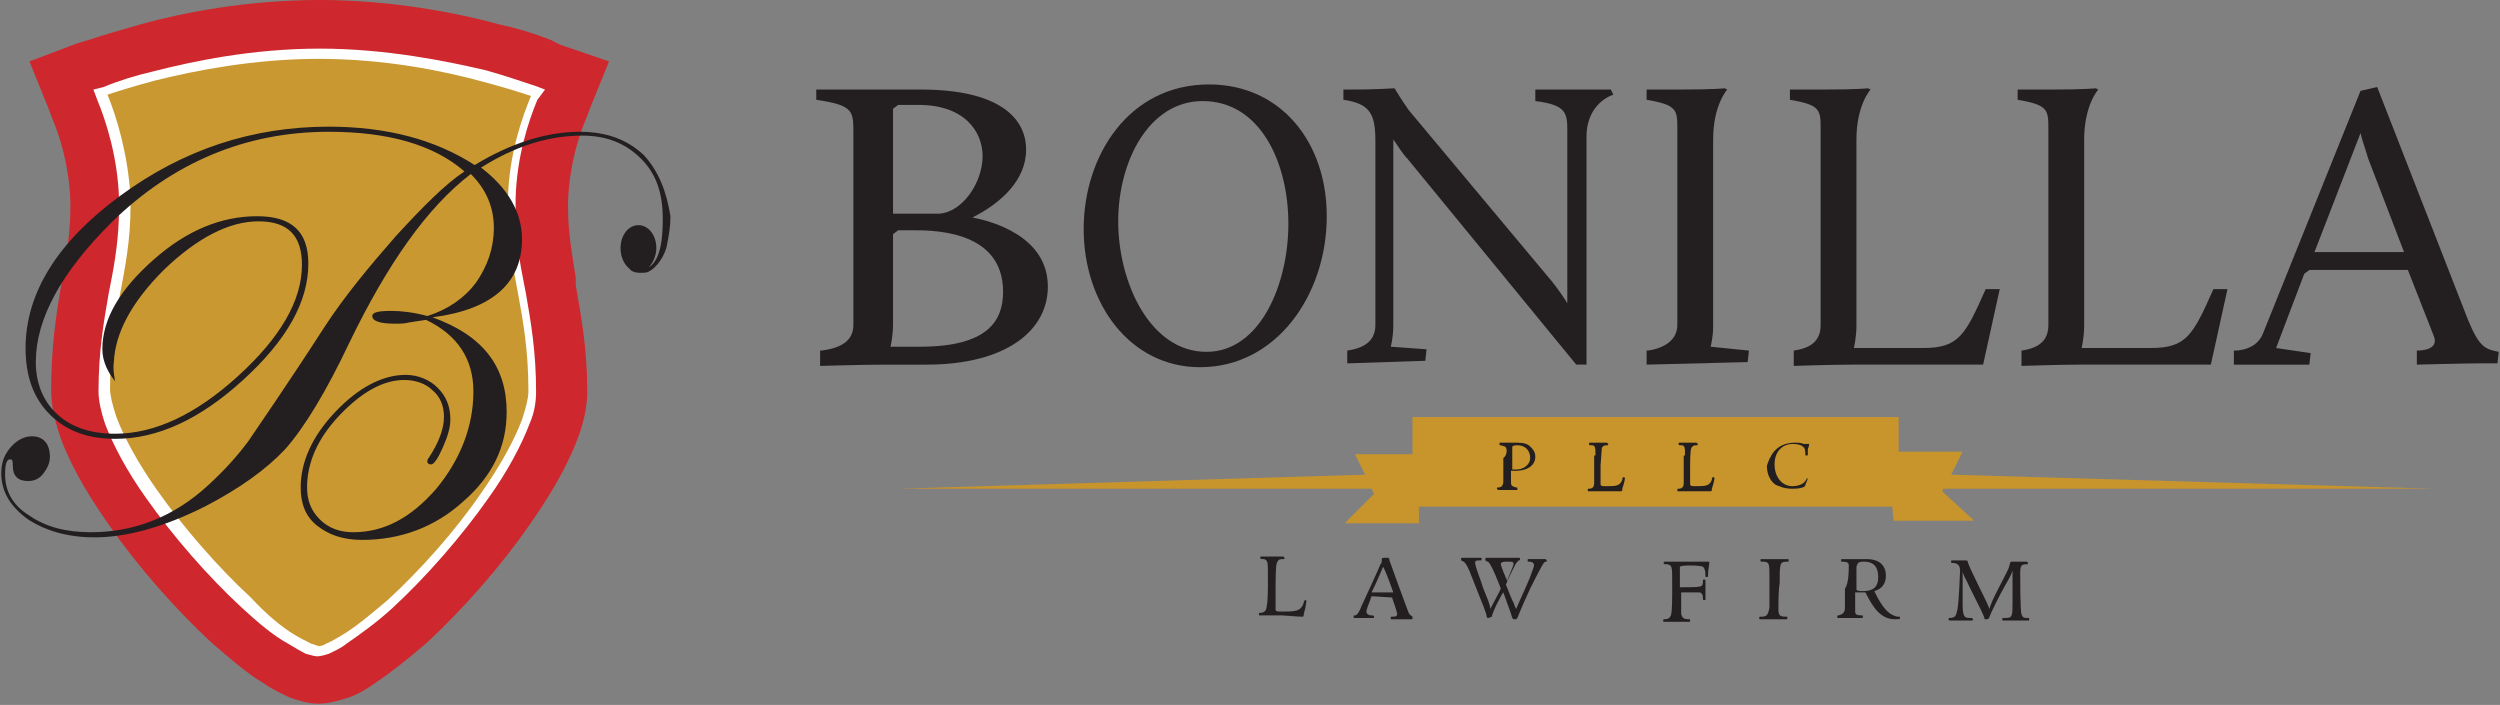 <svg enable-background="new 0 0 195.4 55.1" height="55.1" viewBox="0 0 195.4 55.1" width="195.4" xmlns="http://www.w3.org/2000/svg"><rect x="0" y="0" width="195.4" height="55.1" fill="#808080" stroke="none"/><path d="m25 0c-5.7 0-10.8 1-14 1.9-1.4.4-2.8.8-4 1.2l-1 .3-3.7 1.4 1.5 3.7.3.8c.6 1.4 1.3 3.7 1.4 6.4v.6c0 1.9-.3 3.5-.6 5.4l-.1.5c-.4 2.3-.8 4.9-.8 8.3 0 1.2.3 2.5.8 3.9.9 2.4 2.5 4.9 3.7 6.6 2.2 3.2 5.2 6.6 8 9.2 1.5 1.3 2.9 2.5 4.1 3.2.7.5 1.4.8 2 1.1.8.3 1.6.5 2.3.5.7 0 1.5-.2 2.4-.5.6-.2 1.3-.6 2-1.1 1.2-.8 2.6-1.9 4.1-3.2 2.8-2.6 5.8-6 8-9.2 1.2-1.7 2.8-4.2 3.7-6.6.4-1 .8-2.4.8-3.8 0-3.4-.5-6-.9-8.3v-.6c-.3-1.9-.6-3.5-.6-5.4 0-.2 0-.4 0-.6.1-2.7.8-5 1.4-6.4l.3-.8 1.5-3.7-3.8-1.3-.8-.4c-1.3-.5-2.6-.9-4-1.2-3.3-.9-8.4-1.9-14-1.9z" fill="#ce272d"/><path d="m25 3.8c-5.3 0-10 1-13.1 1.8-1.3.3-2.6.7-3.8 1.2l-.8.2.3.8c.7 1.7 1.6 4.5 1.7 7.7v.8c0 2.2-.3 4.1-.7 6.1l-.1.5c-.4 2.3-.8 4.6-.8 7.7 0 .7.2 1.6.5 2.5.6 1.6 1.7 3.7 3.2 5.8 2.1 3 4.9 6.2 7.5 8.6 1.3 1.2 2.5 2.2 3.6 2.8.5.3 1 .6 1.4.8.4.1.7.2.9.2.2 0 .6-.1.9-.2.4-.2.9-.4 1.4-.8 1-.7 2.3-1.6 3.6-2.8 2.6-2.4 5.4-5.6 7.5-8.6 1.5-2.1 2.6-4.2 3.2-5.8.4-.9.5-1.8.5-2.5 0-3.1-.4-5.4-.8-7.7l-.1-.5c-.4-2-.7-3.8-.7-6.1 0-.3 0-.5 0-.8.1-3.3 1-6 1.7-7.7l.6-.8-.8-.3c-1.2-.4-2.4-.8-3.8-1.2-3-.7-7.8-1.7-13-1.7z" fill="#fff"/><path d="m40.5 23c-.4-2.1-.8-4.2-.8-6.7 0-.3 0-.5 0-.8.1-3.5 1.1-6.3 1.8-8-.9-.3-2.2-.7-3.7-1.1-3.3-.9-7.8-1.8-12.9-1.8-5 0-9.6.9-12.8 1.7-1.5.4-2.8.8-3.7 1.1.7 1.7 1.6 4.6 1.8 8v.8c0 2.5-.4 4.6-.8 6.7s-.8 4.4-.8 7.5c0 .5.2 1.3.5 2.2.6 1.6 1.7 3.6 3.1 5.6 2.1 3 4.9 6.2 7.4 8.5 1.2 1.3 2.4 2.3 3.4 2.9.5.3.9.5 1.3.7.3.1.6.2.6.2.1 0 .3 0 .6-.2.3-.1.8-.4 1.3-.7 1-.6 2.2-1.6 3.5-2.7 2.5-2.3 5.3-5.4 7.4-8.5 1.4-2 2.5-4 3.1-5.6.3-.9.5-1.7.5-2.2 0-3.2-.4-5.4-.8-7.6z" fill="#c99831"/><path d="m50.3 12.1c-1.3-1.2-2.9-1.8-5-1.8-2.6 0-5.4.9-8.2 2.6-3.1-2-6.9-3-11.4-3-6 0-11.4 1.8-16.3 5.4s-7.4 7.6-7.4 11.9c0 2.2.6 3.9 1.9 5.2s3 1.9 5.1 1.9c3.3 0 6.6-1.5 10-4.6s5.1-6.1 5.1-9.1c0-2.5-1.3-3.7-4-3.7-2.8 0-5.5 1.1-8.1 3.4s-4 4.6-4 7c0 1 .5 1.9 1 2.5 0 0-.2-.9-.1-1.5.1-2.2 1.3-4.6 3.9-7.2 2.6-2.5 5.1-3.8 7.4-3.8s3.4 1.1 3.4 3.4c0 2.8-1.7 5.7-5 8.7s-6.5 4.5-9.6 4.5c-1.9 0-3.4-.5-4.5-1.5s-1.7-2.4-1.7-4.1c0-3.4 2-7 5.9-10.9 4.8-4.7 10.5-7.1 17-7.1 4.6 0 8.2 1 10.6 3.1-1.5 1-3.2 2.7-5.4 5.1-2.1 2.4-4 4.7-5.5 7-3.1 4.8-5.2 7.8-6 9-.9 1.2-1.9 2.3-3.1 3.4-2.7 2.5-5.8 3.7-9.2 3.7-1.9 0-3.5-.4-4.8-1.3-1.3-.8-1.9-1.9-1.9-3.2 0-.8.1-1.2.4-1.2.2 0 .2.2.2.5 0 .8.4 1.2 1.2 1.2.5 0 .9-.2 1.2-.6s.5-.8.5-1.3c0-1-.5-1.6-1.4-1.6-.6 0-1.2.3-1.7.9s-.7 1.2-.7 2c0 1.4.7 2.6 2.1 3.6 1.4.9 3.1 1.4 5.2 1.4 2.5 0 5.4-.8 8.6-2.4 2.7-1.4 4.8-2.9 6.3-4.5 1.5-1.7 3.2-4.5 5-8.3 3-6.2 6.1-10.6 9.5-13.2 1.2 1.2 1.8 2.6 1.8 4.2s-.5 3-1.4 4.3c-.9 1.2-2.2 2.1-3.8 2.6-1.1-.3-2.1-.4-2.8-.4-1 0-1.5.1-1.5.4 0 .4.6.6 1.8.6.4 0 .7 0 1.1-.1l1.3-.2c2.5 1.2 3.7 3.1 3.7 5.6 0 2.7-1 5.3-2.9 7.6-2 2.3-4.1 3.4-6.5 3.4-1 0-1.9-.3-2.6-1s-1-1.5-1-2.5c0-1.9.8-3.8 2.5-5.6s3.4-2.8 5.1-2.8c.9 0 1.7.3 2.2.8.6.5.9 1.2.9 2.1s-.4 2-1.2 3.2c-.1.1-.1.2-.1.3s.1.2.3.2.5-.4.9-1.3.6-1.6.6-2.2c0-1-.3-1.8-1-2.5-.6-.6-1.5-1-2.5-1-1.8 0-3.7 1-5.5 2.9s-2.7 3.9-2.7 5.9c0 1.3.4 2.3 1.3 3s2 1.1 3.5 1.1c3 0 5.7-1 7.9-3 2.3-2 3.4-4.3 3.4-7 0-3.6-1.9-6-5.8-7.4 4.7-.6 7-2.7 7-6.1 0-2.1-1.1-4-3.2-5.6 2.7-1.7 5.3-2.5 7.9-2.5 1.9 0 3.4.6 4.6 1.8s1.7 2.7 1.7 4.7c0 1.3-.1 3.2-1.1 3.8.3-.3.6-.9.6-1.5 0-1-.6-1.8-1.4-1.8s-1.4.8-1.4 1.8c0 .7.3 1.3.7 1.6.1.2.5.4 1.3.3.5-.1 1.3-.9 1.6-2 .2-1 .3-1.6.3-2.4-.3-1.9-.9-3.5-2.1-4.8z" fill="#231f20"/><path d="m99.1 44.8c0-.8 0-1-.3-1.1-.2 0-.3 0-.3-.1s0-.1.1-.1h.8.9l.1.1c0 .1 0 .1-.1.1-.4 0-.4.1-.5.3s-.1 1.5-.1 1.8v1.8c0 .2.1.2.5.2 1 0 1.5 0 1.7-.7 0-.1.1-.2.1-.2.1 0 .1 0 .1.1 0 0 0 .3-.2 1 0 .1 0 .2-.1.2s-.3 0-1.6-.1c-1.1 0-1.6 0-1.7 0s-.1 0-.1-.1 0-.1.1-.1c.4 0 .5-.3.5-.5.1-.4.1-1.3.1-2.1z" fill="#231f20"/><path d="m107.2 46.6c-.2.6-.4 1-.4 1.2s.2.3.4.3c.1 0 .2 0 .2.1s0 .1-.1.1c-.2 0-.4 0-.7 0-.1 0-.6 0-.7 0s-.1 0-.1-.1 0-.1.1-.1c.2 0 .4-.4.5-.7.1-.2 1.3-2.8 1.5-3.3.1-.1.1-.2.1-.4 0-.1.1-.1.2-.1h.3s.1 0 .1.2c.1.3 1.3 3.6 1.5 4.1.1.2.2.2.3.3v.1c0 .1 0 .1-.1.1-.2 0-.5 0-.7 0-.3 0-.5 0-.8 0-.1 0-.1 0-.1-.1s0-.1.1-.1c.2 0 .4 0 .4-.2s-.3-1-.4-1.3zm1.7-.3c-.1-.3-.6-1.7-.8-2-.4.9-.4 1-.9 2z" fill="#231f20"/><path d="m116.6 48.2c-.2.1-.3.1-.3.1s-.1 0-.1-.1c0-.2-.2-.7-1.2-3.2-.1-.3-.4-1-.6-1.1l-.2-.1v-.1c0-.1 0-.1.1-.1h.6.8c.1 0 .1 0 .1.1s0 .1-.1.1c-.3 0-.4 0-.4.2 0 .3.5 1.5.6 1.9.4 1 .5 1.2.6 1.7 0-.1.7-1.3.8-1.6 0 0-.7-1.9-1-2.1 0 0-.1 0-.2-.1v-.1c0-.1 0-.1.1-.1h.4.9.6.6c.1 0 .1 0 .1.1s0 .1-.1.1c-.1.1-.2.2-.3.4s-.6 1.2-.7 1.5c.1.2.5 1.3.6 1.4.1.3.1.3.2.5.2-.5 1.1-2.4 1.2-2.8.1-.3.2-.5.2-.6 0-.3-.3-.3-.4-.3s-.1 0-.1-.1 0-.1.1-.1h.6.7l.1.1c0 .1 0 .1-.1.1s-.2.1-1.2 2.1c-.1.2-.9 2-1 2.3 0 0 0 0-.1.1-.1 0-.2 0-.2 0s0 0-.1-.1c-.1-.4-.5-1.4-.7-2-.1.1-.8 1.4-.9 1.9m1.7-4.1c0-.2-.1-.2-.5-.2-.2 0-.5 0-.5.2 0 .1.4 1.1.5 1.3.1-.3.5-1.2.5-1.3" fill="#231f20"/><path d="m131.3 45.9c1.8 0 1.8 0 1.8-.5 0-.1 0-.1.1-.1s.1 0 .1.1v.7.7c0 .1 0 .1-.1.1s-.1 0-.1-.2-.1-.4-.3-.4-1.1 0-1.4 0v1.7c.1.3.2.4.6.4.1 0 .1 0 .1.1s0 .1-.1.1c-.2 0-.4 0-1 0-.4 0-.6 0-.9 0-.1 0-.1 0-.1-.1s0-.1.1-.1c.3 0 .4-.1.5-.3.1-.3.1-1.4.1-2.4 0-1.5 0-1.5-.4-1.6 0 0-.1 0-.2 0l-.1-.1.1-.1h.3 1.4 1.3.4c.1 0 .1 0 .1.1s-.1.6-.1.9c0 .2 0 .2-.1.2s-.1 0-.1-.1c0-.5-.1-.6-.2-.7-.2-.1-.8-.1-1.1-.1-.1 0-.6 0-.7.1v.4z" fill="#231f20"/><path d="m139 47.6c0 .5.1.6.6.6.1 0 .1 0 .1.1s0 .1-.1.1c-.3 0-.7 0-1 0-.2 0-.8 0-1 0-.1 0-.1 0-.1-.1s0-.1.2-.1c.5 0 .5-.3.6-.7 0-.5 0-1.7 0-2.5 0-.9 0-1.1-.5-1.1-.2 0-.2 0-.2-.1s0-.1.1-.1h1 1c.1 0 .1 0 .1.1s0 .1-.1.1c-.6 0-.6.1-.6 1.7-.1.5-.1 1.6-.1 2" fill="#231f20"/><path d="m144.5 44.2c0-.2-.1-.3-.5-.3-.1 0-.1 0-.1-.1s0-.1.1-.1h1.9c1 0 1.5.5 1.5 1.3 0 .5-.2 1-.9 1.2.1.2.7 1.6 1.5 1.9.2.1.3.1.5.1v.1c0 .1 0 .1-.4.1-1.1 0-1.7-.9-2.3-2.1-.1 0-.4 0-.8 0v1.5c0 .2.1.3.5.3.1 0 .1 0 .1.1s0 .1-.1.1c-.3 0-.7 0-1 0-.2 0-.7 0-.8 0s-.1 0-.1-.1 0-.1.1-.1c.4-.1.5-.3.5-.6s0-1.1 0-1.5c.3-.4.3-1.4.3-1.8m1.1 2c.8 0 1.2-.3 1.2-1.1 0-.6-.2-1.2-1.1-1.2-.5 0-.5.1-.6.4v1.8c.1.1.3.1.5.1" fill="#231f20"/><path d="m157 44.4c.1-.3.1-.5.2-.5h.1.7.4s.1 0 .1.1 0 .1-.1.1c-.4 0-.5.1-.5.7 0 .3 0 3 .1 3.2.1.3.2.3.5.3.1 0 .1 0 .1.1s0 .1-.1.1h-.1c-.2 0-.5 0-.8 0-.6 0-.8 0-1 0-.1 0-.1 0-.1-.1s0-.1.2-.1c.6 0 .6-.1.6-1.3 0-.4 0-2.1 0-2.4-.1.3-.2.5-.6 1.2-.3.5-1.1 2.1-1.2 2.4 0 .1-.1.2-.2.2h-.1c-.1 0-.1 0-.1-.1-.1-.3-.2-.5-1.2-2.5-.2-.5-.4-.7-.5-1.1v.4 2c0 1.1.1 1.2.6 1.2.1 0 .2 0 .2.1s0 .1-.1.1-.7 0-.8 0-.8 0-.9 0c0 0-.1 0-.1-.1s0-.1.1-.1c.5 0 .5-.3.6-.7.1-.5.2-2.8.2-3 0-.5-.3-.6-.6-.6-.1 0-.1 0-.1-.1s0-.1.1-.1h.6.4c.1 0 .2 0 .2.1.1.5 1.5 3.1 1.7 3.7.1-.6 1.1-2.3 1.5-3.2" fill="#231f20"/><path d="m151.9 38.2h38.3l-37.7-1.1.9-1.8h-5v-2.7h-38v2.9h-4.5l.8 1.6-36.5 1.1h37l.2.4-2.3 2.3h5.8v-1.3h37l.1 1.1h6.3l-2.5-2.3z" fill="#c7952c"/><g fill="#231f20"><path d="m117.7 35c0-.1-.1-.1-.4-.2-.1 0-.1 0-.1-.1s0-.1.1-.1h1.3c.5 0 .8.1 1 .3s.4.4.4.8c0 .6-.5 1.1-1.6 1.1-.1 0-.2 0-.3 0v.9c0 .3.1.3.4.4.1 0 .1 0 .1.1s0 .1-.1.1-.2 0-.8 0c-.1 0-.5 0-.6 0l-.1-.1c0-.1 0-.1.1-.1.3 0 .4-.2.4-.5s0-.9 0-1.8c.3-.2.3-.7.2-.8m.8 1.7c.6 0 1.1-.4 1.1-.9 0-.6-.4-1-1-1-.1 0-.3 0-.4.1v1.8z"/><path d="m124.7 35.6c0-.6 0-.8-.3-.8-.2 0-.2 0-.2-.1s0-.1.1-.1h.6.7l.1.1c0 .1 0 .1-.1.1-.3 0-.3.1-.4.2 0 .2-.1 1.2-.1 1.4v1.4c0 .2.1.2.4.2.8 0 1.1 0 1.3-.5 0-.1 0-.2.1-.2s.1 0 .1.1c0 0 0 .2-.2.8 0 .1 0 .2-.1.2s-.2 0-1.2 0c-.8 0-1.2 0-1.3 0s-.1 0-.1-.1 0-.1.1-.1c.3 0 .4-.2.4-.4 0-.3 0-1 0-1.6v-.6z"/><path d="m131.7 35.6c0-.6 0-.8-.3-.8-.2 0-.2 0-.2-.1s0-.1.1-.1h.6.7l.1.1c0 .1 0 .1-.1.1-.3 0-.3.1-.4.2-.1.2-.1 1.2-.1 1.4v1.4c0 .2.1.2.4.2.8 0 1.1 0 1.3-.5 0-.1 0-.2.1-.2s.1 0 .1.1c0 0 0 .2-.2.8 0 .1 0 .2-.1.2s-.2 0-1.2 0c-.8 0-1.2 0-1.3 0s-.1 0-.1-.1 0-.1.1-.1c.3 0 .4-.2.4-.4 0-.3 0-1 0-1.6v-.6z"/><path d="m140.3 34.6c.3 0 .4 0 .7.1h.3.1s0 .2-.1.4v.4c0 .1 0 .1-.1.1s-.1 0-.1-.2c0-.1 0-.4-.2-.5-.2-.2-.7-.2-.8-.2-.7 0-1.4.5-1.4 1.6 0 1 .6 1.7 1.4 1.7.3 0 .8-.1 1-.4.1-.1.1-.2.1-.2h.1s-.1.3-.2.5c0 .1 0 .1-.2.2-.3.1-.7.1-.8.1-.7 0-1-.2-1.3-.3-.6-.4-.7-1.1-.7-1.5.2-.6.6-1.8 2.2-1.8"/><path d="m64.2 27.4c1.6-.2 2.5-.8 2.5-2v-15.3c0-1.5-.2-1.9-2.9-2.3v-.8h8.2c5.9 0 8.2 2.1 8.2 4.7 0 2.4-2 4.2-4.2 5.3 1.6.3 5.9 1.5 5.9 5.4 0 3.4-3.2 6.1-9.5 6.1h-3.2c-1.8 0-5.1.1-5.1.1v-1.2zm7.7-.3c5.4 0 6.5-2.1 6.5-4.3 0-5-5.9-4.8-7.3-4.8h-.9l-.4.3v7c0 1-.2 1.8-.2 1.8zm1.5-10.4c1.8-.1 3.4-2.4 3.4-4.5 0-1.9-1.4-4-5-4h-1.6l-.4.3v8.2z"/><path d="m94.5 6.6c5.6 0 9.2 4.5 9.2 10.3 0 6.1-3.9 11.8-9.9 11.8-5.5 0-9.1-5-9.1-10.8 0-5.7 3.5-11.3 9.8-11.3m-.2 20.9c4.2 0 6.4-5.3 6.4-10 0-4.8-2.2-9.6-6.7-9.6-4.2 0-6.6 4.7-6.6 9.4 0 4.8 2.5 10.2 6.9 10.2"/><path d="m105.3 27.4c1.4-.2 2.2-.8 2.2-2v-14.4c0-2.2-.5-2.9-2.5-3.2v-.8h.9c1.5 0 3.1-.1 3.1-.1s.4.7 1.1 1.7l11.2 13.4c.4.5.9 1.2 1.2 1.7v-13.4c0-1.4 0-2.1-2.5-2.4v-.9h5.9l.2.4s-2.1.6-2.1 3.3v17.8h-.8l-13.2-16.1c-.4-.4-.8-1.1-1.1-1.5v14.5c0 1-.2 1.7-.2 1.7l2.8.2-.1.9-6.1.2z"/><path d="m128.8 27.4c1.4-.2 2.3-.9 2.3-2v-15.3c0-1.5 0-1.9-2.4-2.3v-.8h2.5c2.9 0 3.6-.1 3.6-.1l.2.1s-1.1 1.2-1.1 3.9v14.6c0 .9-.2 1.6-.2 1.6l3 .3-.1.9-7.9.2v-1.1z"/><path d="m140.2 27.4c1.4-.2 2.1-.8 2.1-2v-15.3c0-1.5 0-1.9-2.4-2.3v-.8h2.5c2.9 0 3.6-.1 3.6-.1l.2.1s-1.1 1.2-1.1 3.9v14.5c0 1-.2 1.8-.2 1.8h5.4c2.8 0 3.3-1 4.9-4.6h1.1l-1.3 5.9h-10.3c-1.6 0-4.5.1-4.5.1z"/><path d="m158 27.4c1.4-.2 2.1-.8 2.1-2v-15.3c0-1.5 0-1.9-2.4-2.3v-.8h2.5c2.9 0 3.6-.1 3.6-.1l.2.1s-1.1 1.2-1.1 3.9v14.5c0 1-.2 1.8-.2 1.8h5.4c2.8 0 3.3-1 4.9-4.6h1.1l-1.3 5.9h-10.3c-1.6 0-4.5.1-4.5.1z"/><path d="m174.8 27.4c1.3-.1 1.9-.8 2.1-1.4l7.6-18.9 1.3-.3 7.1 18.2c.9 2.2 1.4 2.3 2.4 2.5l-.1.9h-1.4c-1.2 0-4.9.1-4.9.1v-1.1c.9 0 1.7-.3 1.3-1.2l-2-5.1h-7.7l-.4.3-2.2 5.8 2.7.4-.1.9h-5.9v-1.1zm9.7-17-3.6 9.3h7l-2.8-7.3c-.2-.7-.5-1.5-.6-2"/></g></svg>